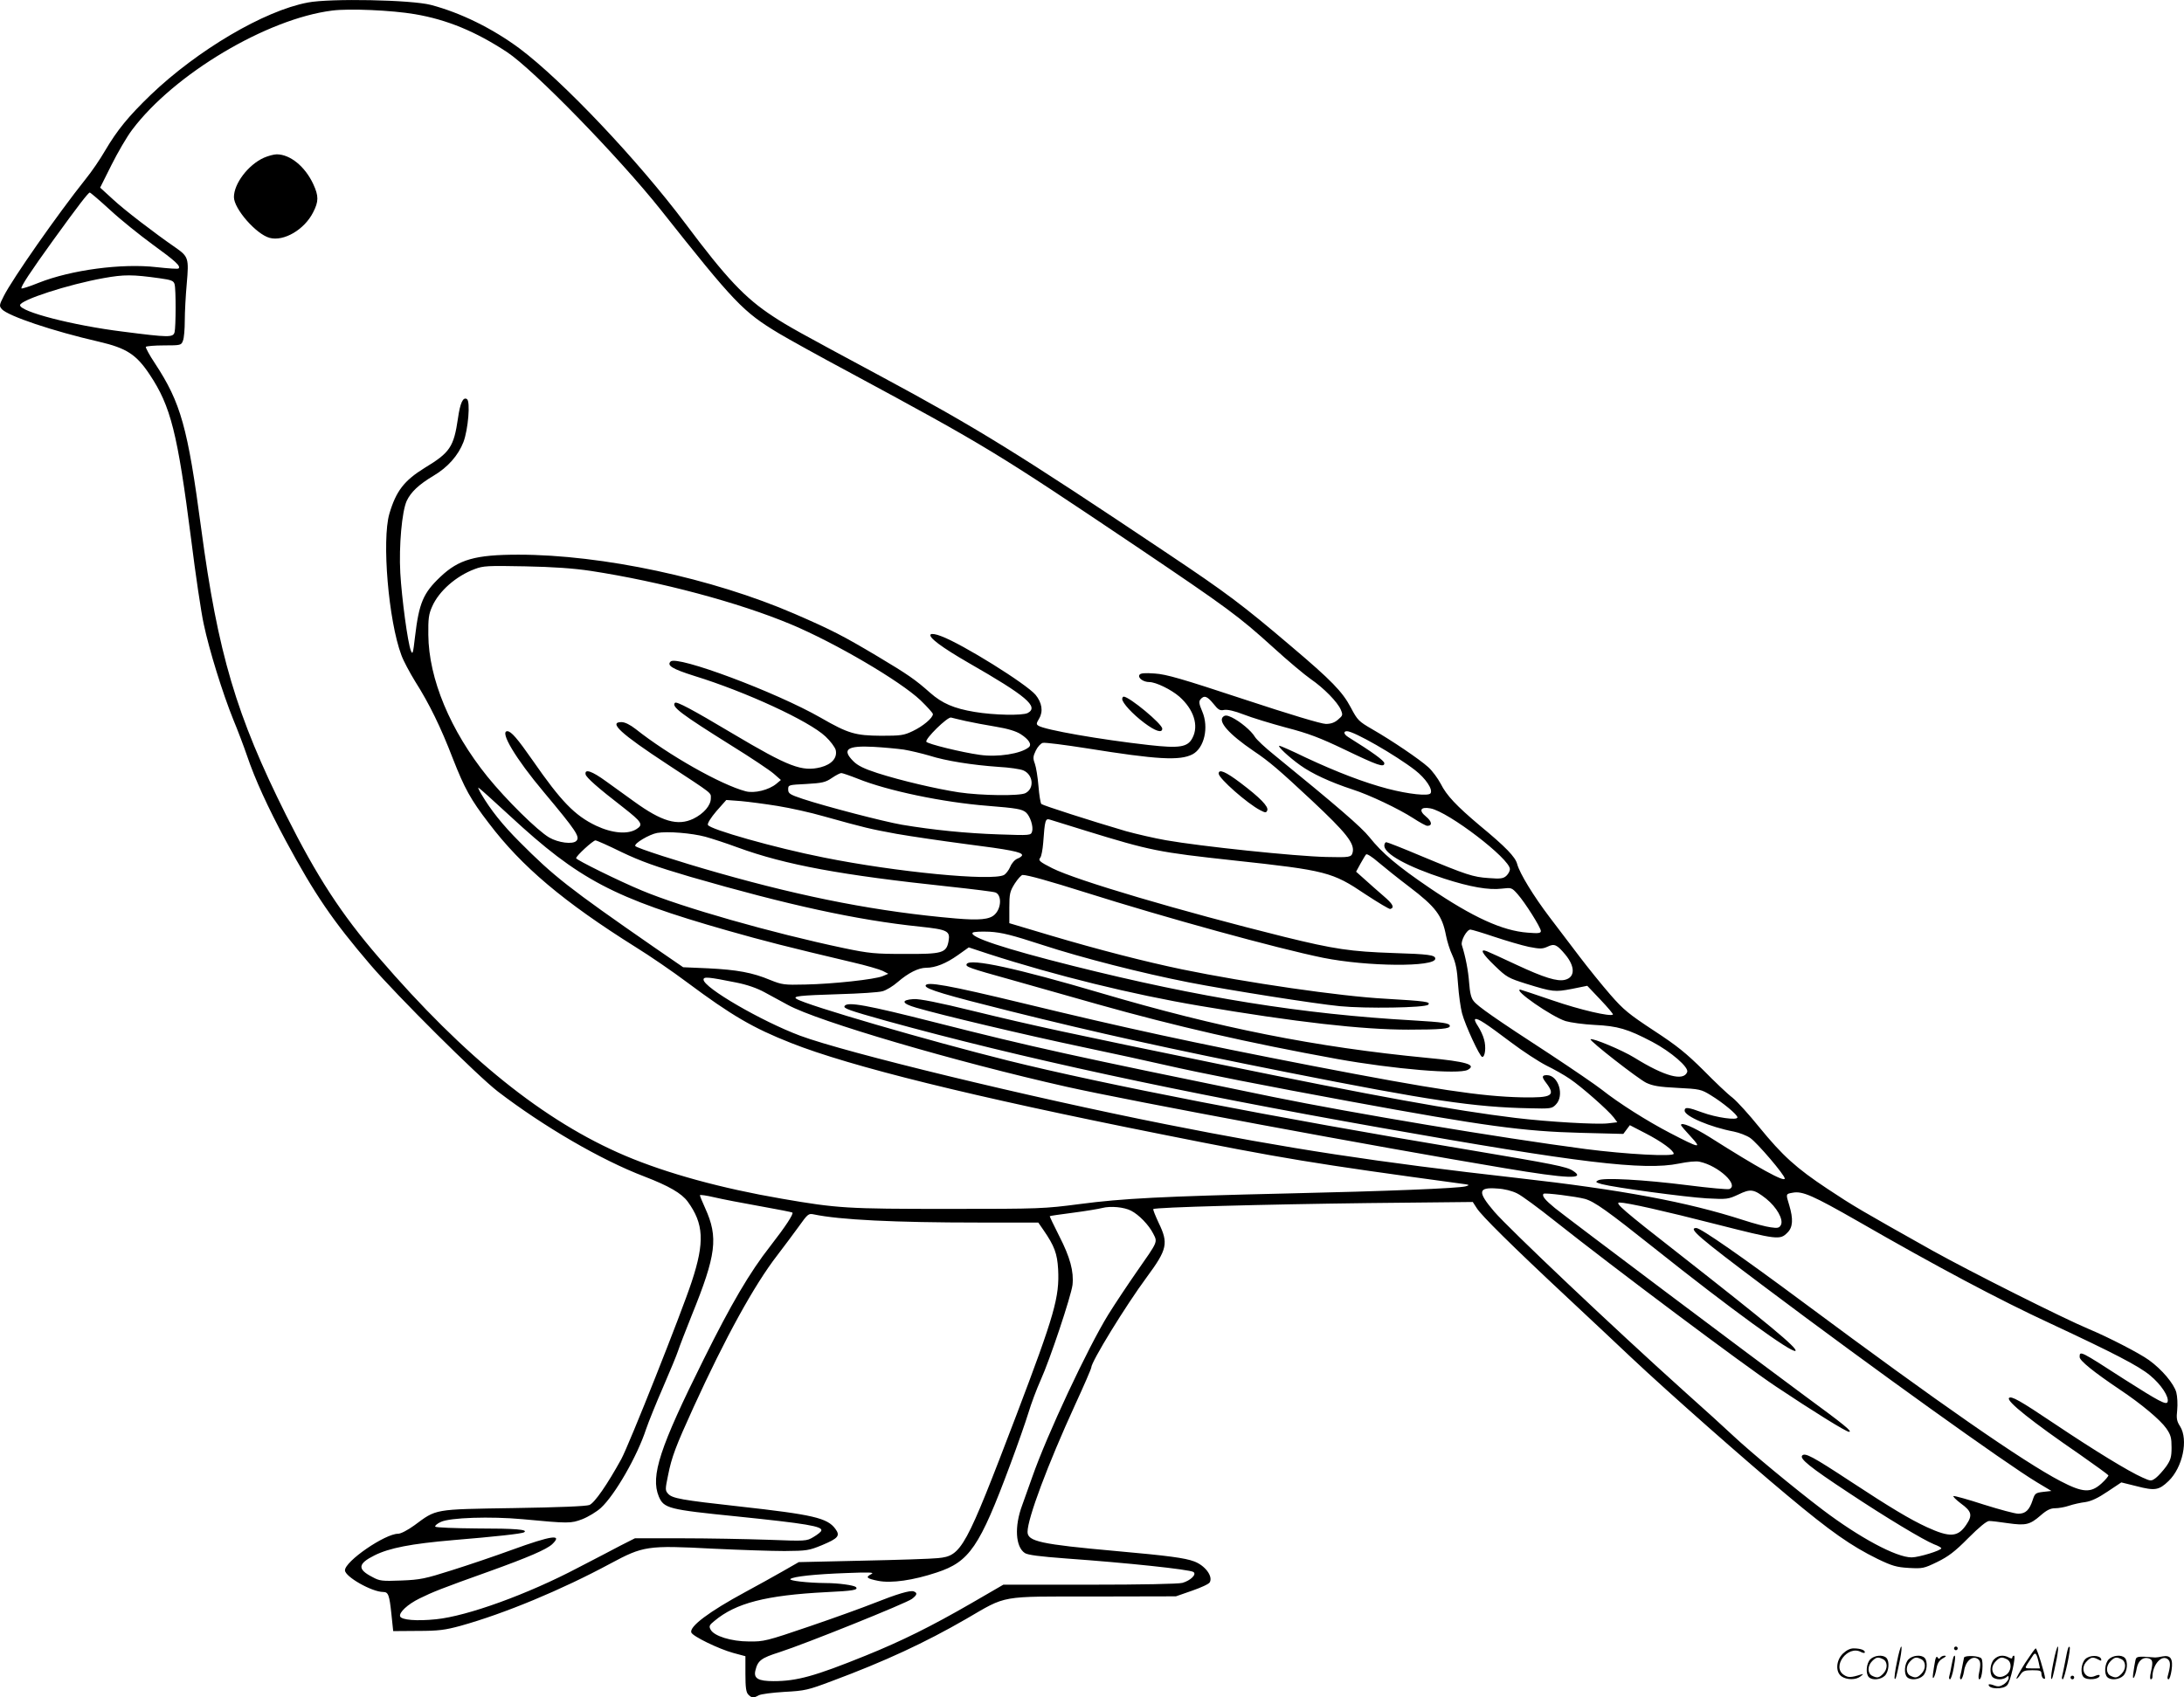 <svg version="1.0" xmlns="http://www.w3.org/2000/svg"
  viewBox="0 0 1199.848 932.726"
 preserveAspectRatio="xMidYMid meet">
<g transform="translate(-0.483,932.807) scale(0.1,-0.1)"
fill="#000000" stroke="none">
<path d="M1695 9314 c-239 -45 -605 -261 -863 -508 -122 -118 -182 -191 -250
-306 -27 -47 -75 -117 -106 -155 -156 -196 -402 -548 -450 -643 -26 -51 -26
-55 -11 -73 36 -38 278 -120 535 -179 150 -35 204 -70 277 -180 116 -174 153
-320 228 -906 24 -193 55 -402 69 -465 30 -143 104 -380 162 -524 25 -60 59
-150 76 -200 43 -127 113 -281 214 -469 158 -293 257 -438 465 -681 146 -170
586 -608 699 -695 251 -192 566 -376 805 -467 135 -52 204 -92 238 -138 88
-121 94 -222 22 -440 -56 -171 -344 -896 -387 -975 -76 -138 -146 -240 -175
-252 -19 -7 -162 -13 -418 -17 -441 -7 -421 -4 -544 -95 -36 -26 -74 -46 -89
-46 -72 0 -292 -151 -292 -201 0 -35 148 -119 210 -119 28 0 34 -16 45 -120
l10 -95 135 1 c115 0 150 5 235 28 241 67 556 198 823 342 181 97 203 101 562
82 146 -7 324 -13 395 -13 123 1 134 3 205 32 91 38 102 52 74 90 -44 60 -123
78 -528 123 -316 35 -368 44 -391 70 -16 18 -16 24 0 101 20 101 42 159 140
374 174 381 333 671 460 835 36 47 89 118 118 158 49 69 54 73 82 67 142 -30
444 -45 907 -45 l327 0 29 -42 c60 -87 75 -129 80 -214 8 -153 -19 -249 -230
-804 -280 -734 -300 -772 -430 -784 -35 -4 -221 -10 -414 -14 l-351 -8 -89
-51 c-49 -28 -141 -79 -204 -113 -200 -108 -310 -191 -297 -223 8 -21 150 -90
230 -112 l67 -18 0 -98 c0 -75 4 -101 16 -113 19 -19 28 -20 57 -4 12 7 76 15
142 19 112 6 129 10 259 59 293 109 514 212 739 342 227 132 178 123 702 123
l450 1 89 31 c49 17 93 37 97 46 19 33 -26 93 -86 115 -51 19 -140 31 -430 57
-413 37 -485 53 -485 105 0 74 111 370 261 698 49 106 89 199 89 205 0 32 189
340 305 497 113 153 120 186 65 299 -18 39 -32 73 -29 75 9 10 617 26 1180 33
l575 6 22 -34 c25 -40 190 -204 506 -499 126 -118 282 -264 345 -324 204 -192
629 -567 856 -756 239 -200 350 -277 494 -348 81 -39 105 -46 173 -50 75 -4
82 -3 156 33 61 30 97 57 170 131 60 60 101 94 115 94 11 0 57 -5 102 -12 99
-14 121 -9 180 42 34 30 55 40 80 40 19 0 54 6 77 14 24 8 64 17 90 20 32 5
69 22 122 58 l75 50 85 -21 c100 -26 122 -22 175 29 77 75 109 226 63 300 -19
29 -21 44 -16 90 3 31 1 74 -5 97 -13 47 -78 125 -150 177 -51 37 -221 125
-331 171 -141 59 -645 312 -859 431 -397 223 -433 244 -576 339 -172 114 -247
182 -376 340 -54 67 -120 140 -146 161 -27 20 -99 89 -161 152 -93 92 -143
133 -270 216 -138 91 -167 114 -241 199 -46 53 -122 147 -169 209 -47 62 -121
159 -164 216 -88 116 -164 240 -178 292 -10 39 -63 94 -206 212 -128 108 -182
165 -214 229 -16 30 -46 71 -68 91 -50 45 -201 147 -307 208 -76 44 -82 50
-119 120 -46 87 -106 149 -327 336 -268 228 -356 294 -679 510 -824 552 -1051
692 -1579 976 -452 243 -505 272 -590 328 -154 101 -255 208 -481 510 -262
349 -673 783 -910 961 -148 110 -324 197 -488 240 -106 28 -553 37 -677 13z
m590 -64 c176 -30 333 -95 505 -208 147 -97 616 -579 845 -867 405 -511 451
-560 649 -679 43 -26 221 -125 395 -218 745 -402 800 -436 1566 -951 507 -342
564 -384 755 -557 80 -73 172 -150 205 -173 73 -50 148 -127 166 -169 12 -29
11 -32 -15 -54 -19 -17 -40 -24 -67 -24 -25 0 -198 52 -452 136 -339 112 -425
137 -488 141 -56 4 -78 2 -84 -7 -11 -17 21 -40 54 -40 36 0 120 -41 165 -80
79 -70 108 -159 72 -227 -26 -51 -71 -58 -240 -39 -267 30 -570 83 -606 106
-13 8 -12 13 4 40 23 39 15 87 -20 130 -51 60 -400 278 -518 322 -30 12 -53
15 -58 10 -15 -15 60 -71 209 -157 316 -181 387 -241 324 -275 -29 -15 -185
-12 -292 6 -114 19 -178 47 -244 105 -81 72 -121 100 -290 201 -190 113 -250
144 -455 233 -453 196 -1056 325 -1517 325 -237 0 -328 -26 -429 -122 -94 -89
-117 -143 -139 -328 -11 -94 -13 -102 -23 -77 -17 42 -50 287 -58 427 -8 149
9 337 35 395 23 49 66 90 148 139 78 46 136 112 164 185 26 69 39 224 19 236
-21 13 -37 -20 -49 -105 -23 -158 -44 -189 -183 -273 -113 -70 -157 -127 -194
-252 -42 -145 -5 -588 66 -777 11 -31 46 -96 76 -145 77 -121 141 -252 207
-424 64 -163 97 -224 197 -354 181 -239 411 -433 808 -682 76 -47 203 -134
283 -194 243 -181 361 -250 569 -332 325 -129 997 -295 2031 -501 669 -134
839 -162 1649 -272 49 -6 52 -8 27 -15 -39 -11 -441 -27 -972 -39 -697 -16
-917 -28 -1145 -58 -201 -26 -216 -27 -725 -27 -559 0 -608 3 -915 56 -332 57
-631 139 -860 236 -445 189 -882 540 -1354 1089 -207 240 -340 445 -510 784
-273 546 -374 886 -466 1575 -74 556 -112 690 -253 905 -31 46 -53 88 -51 92
3 4 48 8 100 8 92 0 95 1 104 26 6 14 10 64 10 110 0 47 5 139 11 205 12 137
9 147 -61 196 -116 80 -283 208 -345 266 l-70 64 62 124 c34 68 85 156 114
194 230 306 740 610 1099 655 93 12 326 2 455 -20z m-1675 -1076 c57 -53 163
-138 234 -190 124 -90 155 -118 142 -131 -3 -4 -58 0 -121 7 -191 22 -469 -15
-648 -86 -49 -20 -91 -33 -94 -31 -7 7 50 93 174 265 138 191 193 262 201 262
4 0 54 -43 112 -96z m272 -375 c65 -9 77 -14 82 -33 8 -28 7 -235 0 -263 -8
-30 -29 -30 -286 3 -273 34 -563 109 -563 145 0 28 264 114 460 149 112 20
157 20 307 -1z m2368 -1608 c384 -59 812 -173 1101 -294 243 -102 599 -311
711 -417 37 -36 68 -70 68 -76 0 -21 -55 -67 -110 -93 -50 -24 -66 -26 -175
-26 -141 1 -180 12 -331 99 -248 142 -790 344 -825 309 -22 -22 10 -41 130
-79 285 -88 631 -248 721 -333 27 -25 52 -59 56 -74 10 -43 -21 -79 -82 -95
-103 -26 -176 2 -484 185 -223 133 -308 178 -317 169 -21 -21 34 -62 312 -236
105 -65 208 -134 230 -153 l40 -35 -25 -21 c-41 -34 -121 -54 -169 -41 -136
36 -424 199 -604 342 -31 24 -59 38 -78 38 -73 0 -5 -63 251 -231 257 -169
240 -155 240 -188 0 -39 -39 -84 -96 -112 -86 -41 -173 -16 -326 95 -43 31
-112 81 -154 111 -77 56 -118 70 -112 38 3 -17 66 -73 207 -182 102 -80 111
-94 74 -118 -48 -32 -135 -24 -224 18 -117 56 -192 134 -348 359 -83 119 -118
160 -139 160 -44 0 46 -151 200 -334 179 -214 201 -247 179 -269 -20 -20 -99
-10 -149 19 -65 38 -237 208 -339 334 -204 253 -323 538 -325 780 -1 88 2 113
21 155 37 85 132 168 234 206 47 18 72 19 277 15 155 -3 267 -11 360 -25z
m3421 -730 c27 -34 36 -39 59 -34 18 3 56 -5 107 -25 43 -17 148 -49 233 -72
124 -32 188 -57 320 -120 185 -89 220 -101 220 -76 0 14 -67 62 -197 143 -26
16 -30 33 -8 33 38 0 265 -130 374 -214 58 -45 99 -106 85 -127 -10 -17 -121
-5 -236 25 -129 34 -278 91 -447 170 -76 37 -142 66 -147 66 -15 0 51 -62 114
-107 64 -46 165 -93 287 -133 94 -30 255 -107 334 -158 35 -23 70 -42 77 -42
29 0 26 24 -7 51 -42 34 -30 55 24 45 99 -18 437 -277 437 -334 0 -10 -9 -27
-20 -37 -17 -15 -32 -17 -97 -12 -86 6 -118 16 -375 123 -97 41 -181 74 -187
74 -6 0 -11 -9 -11 -19 0 -45 126 -115 329 -181 142 -46 245 -64 317 -55 52 6
54 6 86 -30 41 -46 128 -184 128 -203 0 -12 -13 -14 -72 -9 -139 10 -302 85
-538 245 -178 121 -261 191 -332 280 -45 56 -176 169 -522 451 -50 40 -98 85
-107 100 -20 34 -82 85 -127 107 -26 12 -36 13 -47 4 -31 -26 31 -96 166 -188
88 -59 141 -105 320 -272 190 -178 237 -237 225 -286 -7 -27 -16 -28 -146 -25
-171 4 -687 58 -880 92 -63 11 -162 34 -220 50 -191 56 -455 141 -464 149 -5
5 -12 49 -16 98 -4 49 -13 105 -20 124 -11 29 -10 40 5 71 10 21 27 40 39 43
12 3 121 -11 242 -30 386 -62 510 -69 580 -33 65 34 91 148 54 235 -18 42 -20
55 -10 67 20 24 37 18 71 -24z m-1361 -95 c36 -8 110 -22 165 -31 67 -11 112
-25 137 -41 45 -29 63 -57 45 -72 -43 -36 -171 -56 -269 -42 -101 14 -287 60
-294 72 -9 15 117 139 136 133 8 -2 44 -11 80 -19z m-340 -157 c36 -6 99 -21
140 -33 90 -29 237 -52 380 -62 58 -3 119 -12 136 -19 55 -23 63 -99 13 -125
-30 -17 -244 -14 -366 4 -124 19 -317 64 -448 106 -74 24 -108 41 -132 65 -65
65 -34 87 112 79 55 -3 129 -10 165 -15z m-253 -160 c163 -66 469 -130 713
-149 162 -13 190 -18 212 -37 23 -21 41 -78 33 -104 -7 -22 -9 -22 -184 -16
-178 6 -358 24 -531 53 -103 18 -418 100 -545 142 -72 24 -80 30 -80 52 0 25
1 25 100 30 87 5 105 9 140 33 22 15 45 27 52 27 6 0 47 -14 90 -31z m-1910
-205 c378 -350 569 -451 1193 -629 208 -59 321 -88 689 -175 74 -17 149 -39
165 -47 l31 -16 -31 -13 c-43 -18 -273 -43 -424 -46 -118 -3 -129 -1 -194 25
-98 41 -182 56 -340 64 l-138 6 -157 108 c-476 330 -554 392 -743 582 -92 92
-158 175 -208 260 -12 20 -20 37 -17 37 3 0 81 -70 174 -156z m1471 55 c68
-11 181 -36 250 -56 233 -65 256 -70 402 -97 80 -14 251 -39 380 -56 243 -31
310 -44 310 -61 0 -5 -11 -14 -25 -19 -15 -6 -32 -25 -40 -45 -8 -19 -24 -39
-34 -45 -66 -35 -594 16 -991 96 -268 53 -627 155 -636 179 -4 8 17 41 47 76
l54 61 80 -6 c44 -4 135 -16 203 -27z m1692 -136 c357 -110 399 -118 812 -163
510 -55 543 -64 724 -186 70 -46 132 -83 137 -81 25 8 14 28 -39 73 -31 27
-78 68 -103 91 l-46 41 24 44 c13 23 27 47 31 51 4 5 34 -14 66 -42 33 -28
109 -89 171 -136 146 -111 181 -158 202 -268 6 -31 21 -80 35 -109 18 -40 26
-78 31 -158 4 -58 14 -130 22 -160 17 -65 98 -240 111 -240 16 0 22 55 10 96
-5 21 -21 54 -34 74 -13 19 -20 36 -14 38 14 5 57 -23 195 -127 66 -50 154
-107 195 -128 41 -20 100 -53 130 -74 64 -43 210 -172 240 -211 l20 -27 -52
-6 c-61 -7 -326 8 -508 30 -337 41 -767 119 -1625 295 -838 172 -1023 212
-1347 291 -199 49 -302 69 -334 67 -71 -5 -66 -24 13 -47 135 -40 604 -151
908 -215 171 -36 378 -81 460 -100 191 -44 563 -117 1015 -200 739 -136 956
-165 1269 -173 l234 -6 18 24 18 24 85 -44 c88 -45 156 -95 156 -113 0 -17
-261 -3 -485 26 -477 63 -1273 196 -1715 286 -1113 228 -1314 272 -1858 410
-374 95 -482 115 -497 90 -8 -13 20 -23 230 -82 736 -203 1601 -390 2715 -587
1089 -193 1447 -236 1638 -197 49 10 96 15 115 10 103 -22 218 -129 162 -150
-8 -3 -110 6 -227 21 -246 31 -465 43 -493 27 -17 -9 -14 -11 20 -21 72 -19
458 -71 576 -78 112 -6 118 -5 174 21 68 33 85 30 153 -23 58 -47 96 -114 81
-144 -9 -17 -18 -19 -57 -13 -25 3 -93 21 -151 40 -307 99 -664 166 -1241 231
-772 87 -1257 161 -1930 295 -750 149 -1761 394 -2010 487 -211 79 -530 264
-530 308 0 17 25 15 179 -16 61 -12 115 -31 157 -54 35 -19 92 -50 127 -69
163 -90 923 -313 1532 -450 343 -77 1697 -329 2405 -447 350 -59 450 -62 377
-15 -33 23 -112 38 -577 116 -1070 178 -2004 360 -2527 490 -437 109 -1110
305 -1162 339 -23 15 14 19 235 26 110 3 217 10 237 16 20 5 58 28 83 50 59
51 115 79 157 79 50 0 109 23 175 70 l59 42 109 -36 c368 -119 791 -223 1159
-285 531 -90 893 -131 1147 -131 179 0 228 5 228 20 0 16 -37 21 -205 31 -603
34 -1170 125 -1864 299 -379 95 -575 160 -552 183 5 5 45 7 93 5 67 -4 122
-18 288 -72 220 -72 550 -156 805 -206 220 -43 696 -118 830 -131 142 -14 469
-9 486 8 16 16 -15 20 -237 33 -244 13 -759 88 -1114 161 -206 43 -459 108
-722 186 l-228 68 0 85 c0 77 3 90 30 133 17 26 36 47 43 47 28 0 145 -33 342
-95 446 -141 1054 -308 1308 -360 244 -49 617 -52 617 -5 0 20 -36 25 -230 31
-234 8 -324 21 -600 89 -571 142 -1141 310 -1274 377 -69 35 -79 43 -66 58 6
7 13 44 16 81 9 126 12 136 37 128 12 -4 101 -31 197 -61z m-2090 -33 c36 -10
116 -36 178 -59 263 -96 569 -152 1162 -215 130 -14 243 -28 253 -32 36 -13
34 -87 -4 -122 -28 -27 -85 -32 -214 -21 -418 36 -820 113 -1302 250 -219 62
-451 137 -458 148 -8 14 77 64 120 72 58 10 190 -1 265 -21z m-459 -85 c105
-50 186 -79 376 -135 536 -155 915 -238 1262 -274 152 -16 167 -24 157 -80
-12 -65 -34 -71 -241 -70 -163 0 -195 3 -334 32 -394 83 -890 224 -1111 317
-123 51 -360 168 -360 177 0 13 92 97 106 98 7 0 72 -29 145 -65z m4794 -465
c66 -22 151 -47 189 -55 62 -12 74 -12 103 1 37 18 51 12 97 -43 55 -66 55
-125 -1 -139 -42 -11 -116 12 -266 82 -78 37 -152 70 -164 75 -42 16 -25 -14
45 -81 64 -62 74 -67 172 -98 146 -45 156 -46 251 -28 l84 17 73 -77 c40 -42
71 -79 68 -81 -13 -13 -181 26 -332 78 -94 32 -174 59 -177 59 -42 0 173 -149
249 -173 27 -8 99 -18 159 -21 127 -6 182 -22 317 -93 104 -55 202 -140 192
-166 -20 -52 -124 -24 -290 79 -66 41 -231 110 -241 101 -7 -8 261 -217 306
-239 36 -17 71 -23 172 -28 121 -6 130 -8 182 -40 66 -40 147 -107 147 -122 0
-18 -117 -1 -193 27 -78 29 -97 31 -97 10 0 -31 142 -91 270 -115 30 -6 71
-22 90 -35 40 -28 190 -204 190 -223 0 -22 -144 57 -412 227 -88 55 -158 85
-158 67 0 -4 24 -32 53 -63 64 -69 51 -66 -113 19 -127 66 -283 165 -375 238
-33 26 -159 112 -280 192 -306 199 -403 267 -424 295 -14 16 -21 47 -25 101
-5 67 -19 140 -40 207 -7 23 27 85 47 85 7 0 67 -18 132 -40z m125 -1410 c25
-12 117 -80 205 -150 333 -264 1037 -791 1215 -910 202 -135 387 -250 403
-250 21 0 -25 38 -242 197 -286 211 -1297 971 -1373 1032 -55 45 -74 68 -63
79 6 7 179 -15 227 -28 53 -15 124 -66 383 -272 418 -333 757 -579 774 -563
13 14 -153 151 -639 532 -305 238 -357 283 -328 283 41 0 249 -47 530 -119
339 -86 352 -88 393 -46 30 29 32 75 10 149 -20 65 -20 63 19 70 53 10 110
-15 360 -158 431 -248 775 -431 1056 -561 345 -161 485 -233 547 -285 61 -50
106 -119 96 -146 -7 -18 -48 4 -238 125 -243 157 -245 158 -245 122 0 -20 77
-82 221 -179 117 -78 222 -166 255 -213 25 -36 29 -52 29 -105 0 -53 -5 -69
-30 -105 -17 -23 -42 -51 -56 -62 -26 -19 -27 -19 -74 2 -77 34 -266 150 -481
294 -195 131 -239 155 -252 143 -16 -17 126 -130 391 -312 83 -58 153 -109
155 -113 1 -4 -15 -24 -38 -45 -59 -53 -102 -51 -225 13 -205 107 -674 433
-1407 978 -343 255 -570 413 -594 413 -47 0 11 -50 376 -324 600 -451 1327
-972 1495 -1073 l80 -48 -45 -5 c-42 -5 -46 -8 -58 -45 -18 -55 -39 -75 -79
-75 -18 0 -103 23 -189 50 -86 28 -161 49 -167 47 -5 -1 13 -20 41 -41 59 -43
65 -64 29 -117 -46 -68 -89 -71 -216 -13 -93 43 -200 107 -419 251 -210 138
-250 159 -266 143 -16 -17 40 -63 254 -204 206 -137 411 -260 470 -284 22 -8
40 -18 40 -22 0 -12 -124 -50 -163 -50 -85 0 -287 109 -488 261 -158 120 -395
316 -494 409 -38 36 -160 147 -270 245 -387 348 -961 892 -1041 985 -93 109
-90 135 16 127 40 -2 82 -13 110 -27z m-4160 -70 c96 -17 176 -33 178 -35 8
-7 -37 -76 -121 -184 -113 -144 -215 -318 -366 -622 -242 -486 -293 -642 -247
-754 28 -66 53 -72 430 -110 379 -39 471 -54 463 -78 -2 -7 -21 -22 -43 -35
-39 -23 -40 -23 -254 -15 -118 4 -330 8 -471 8 l-256 0 -79 -40 c-43 -23 -149
-78 -234 -122 -277 -146 -609 -266 -780 -283 -106 -11 -190 -4 -197 16 -7 21
41 66 106 98 73 36 120 55 386 150 211 76 311 119 343 148 61 58 -2 49 -222
-31 -93 -34 -241 -84 -330 -112 -145 -46 -172 -52 -276 -56 -106 -4 -119 -3
-159 19 -84 43 -81 73 11 119 82 41 201 64 433 84 229 19 377 35 389 43 25 15
-47 21 -256 21 -125 1 -229 5 -232 10 -3 5 11 17 31 26 50 24 273 31 448 15
256 -24 265 -24 329 0 33 13 79 41 102 62 78 72 200 285 248 432 14 41 56 145
94 232 38 88 75 177 82 199 7 22 41 110 75 195 135 333 147 428 74 589 -16 35
-29 67 -29 71 0 4 35 -1 78 -11 42 -10 156 -32 252 -49z m2039 -25 c43 -22 97
-78 121 -125 25 -49 28 -41 -90 -210 -48 -69 -118 -174 -156 -235 -113 -183
-337 -661 -418 -893 -19 -53 -44 -124 -56 -157 -43 -116 -36 -227 15 -261 17
-11 81 -19 227 -30 337 -24 675 -60 699 -74 20 -13 -15 -47 -60 -60 -22 -6
-225 -10 -510 -10 l-474 0 -176 -102 c-220 -127 -383 -208 -581 -288 -279
-113 -377 -140 -505 -140 -85 0 -111 15 -100 59 13 54 31 68 132 100 143 46
699 270 728 293 29 22 31 33 10 41 -19 8 -94 -15 -220 -65 -55 -22 -212 -79
-350 -126 -240 -82 -254 -85 -335 -84 -98 0 -193 30 -211 65 -10 18 -8 25 21
48 117 98 282 141 614 158 148 7 178 12 163 28 -11 10 -96 22 -167 22 -100 1
-202 13 -193 22 14 14 138 27 308 33 125 5 155 4 138 -5 -35 -18 -28 -25 37
-38 72 -14 192 3 321 46 180 59 235 139 404 593 40 107 85 236 100 285 15 50
45 130 67 179 52 115 167 461 175 523 8 74 -13 152 -73 269 -30 59 -53 108
-52 109 2 2 59 10 128 19 69 9 141 21 160 26 46 12 121 5 159 -15z M1454 8461
c-86 -39 -164 -142 -164 -216 0 -64 122 -204 196 -224 78 -21 191 45 239 140
31 60 31 90 1 155 -45 97 -127 164 -201 164 -16 0 -48 -9 -71 -19z M6170 5487
c0 -21 57 -83 121 -131 61 -46 99 -58 99 -32 0 26 -181 176 -212 176 -4 0 -8
-6 -8 -13z M6700 5077 c0 -26 158 -165 228 -201 29 -15 33 -15 39 -1 8 21 -40
70 -147 151 -82 62 -120 78 -120 51z M5316 4031 c-9 -15 10 -22 244 -87 107
-30 322 -91 477 -135 430 -121 823 -211 1313 -300 312 -56 669 -86 718 -60 52
28 -8 46 -223 66 -613 59 -1141 164 -1795 357 -458 135 -715 191 -734 159z
M5090 3911 c0 -18 110 -51 467 -140 473 -118 874 -207 1518 -335 782 -155
1029 -192 1332 -198 116 -3 124 -2 145 20 49 49 15 162 -49 162 -28 0 -29 -10
-5 -41 55 -72 35 -84 -132 -81 -225 5 -477 43 -1151 173 -665 129 -1028 208
-1585 343 -418 101 -540 123 -540 97z M10426 194 c-10 -47 -15 -88 -12 -91 5
-6 9 7 30 110 7 37 10 67 6 67 -4 0 -15 -39 -24 -86z M10740 270 c0 -5 5 -10
10 -10 6 0 10 5 10 10 0 6 -4 10 -10 10 -5 0 -10 -4 -10 -10z M11286 194 c-10
-47 -15 -88 -12 -91 5 -6 9 7 30 110 7 37 10 67 6 67 -4 0 -15 -39 -24 -86z
M11366 269 c-3 -8 -10 -41 -16 -74 -6 -33 -14 -68 -16 -77 -3 -10 -1 -18 3
-18 10 0 46 171 38 178 -2 3 -7 -1 -9 -9z M10129 241 c-38 -38 -41 -101 -7
-125 29 -20 79 -20 104 0 18 14 18 15 1 10 -53 -17 -69 -17 -92 -2 -69 45 21
166 94 126 12 -6 21 -7 21 -1 0 12 -25 21 -62 21 -19 0 -39 -10 -59 -29z
M11130 189 c-28 -45 -49 -83 -47 -85 2 -3 12 7 21 21 14 21 24 25 66 25 43 0
50 -3 50 -19 0 -11 5 -23 10 -26 6 -3 10 -3 10 1 0 20 -44 164 -51 164 -4 0
-30 -37 -59 -81z m75 4 l7 -33 -42 0 c-42 0 -42 0 -28 23 8 12 21 32 29 44 15
25 22 18 34 -34z M10280 210 c-22 -22 -27 -79 -8 -98 19 -19 66 -14 88 8 22
22 27 79 8 98 -19 19 -66 14 -88 -8z m71 0 c25 -14 25 -54 -1 -80 -23 -23 -33
-24 -61 -10 -25 14 -25 54 1 80 23 23 33 24 61 10z M10490 210 c-22 -22 -27
-79 -8 -98 19 -19 66 -14 88 8 22 22 27 79 8 98 -19 19 -66 14 -88 -8z m71 0
c25 -14 25 -54 -1 -80 -23 -23 -33 -24 -61 -10 -25 14 -25 54 1 80 23 23 33
24 61 10z M10636 204 c-3 -16 -8 -47 -11 -69 -8 -51 10 -26 19 27 5 27 15 42
34 53 18 10 22 14 10 15 -9 0 -20 -5 -24 -11 -5 -8 -9 -8 -14 1 -5 8 -10 3
-14 -16z M10737 223 c-2 -4 -7 -26 -11 -48 -4 -22 -9 -48 -12 -57 -3 -10 -1
-18 4 -18 4 0 14 28 20 62 11 58 10 81 -1 61z M10795 220 c-1 -3 -5 -23 -9
-45 -4 -22 -9 -48 -12 -57 -3 -10 -1 -18 4 -18 5 0 13 20 17 45 7 53 44 87 74
68 17 -11 19 -28 8 -80 -4 -18 -3 -33 2 -33 16 0 24 99 11 115 -12 14 -87 18
-95 5z M10960 210 c-22 -22 -27 -79 -8 -98 7 -7 24 -12 38 -12 14 0 31 5 38
12 9 9 12 8 12 -5 0 -9 -12 -24 -26 -34 -21 -13 -32 -15 -55 -6 -16 6 -29 8
-29 3 0 -24 81 -27 102 -2 18 19 50 162 37 162 -5 0 -9 -5 -9 -10 0 -7 -6 -7
-19 0 -30 16 -59 12 -81 -10z m71 0 c29 -16 25 -65 -6 -86 -56 -37 -103 28
-55 76 23 23 33 24 61 10z M11461 211 c-23 -23 -28 -80 -9 -99 19 -19 88 -13
88 9 0 5 -11 4 -24 -2 -54 -25 -89 38 -46 81 23 23 33 24 62 9 16 -9 19 -8 16
3 -8 22 -64 22 -87 -1z M11590 210 c-22 -22 -27 -79 -8 -98 19 -19 66 -14 88
8 22 22 27 79 8 98 -19 19 -66 14 -88 -8z m71 0 c25 -14 25 -54 -1 -80 -23
-23 -33 -24 -61 -10 -25 14 -25 54 1 80 23 23 33 24 61 10z M11736 201 c-3
-14 -8 -44 -11 -66 -8 -51 10 -26 19 27 8 41 35 63 66 53 22 -7 24 -21 11 -77
-5 -22 -5 -38 0 -38 5 0 9 6 9 13 0 68 51 125 85 97 15 -13 15 -35 -1 -92 -3
-10 -1 -18 4 -18 6 0 13 23 17 50 9 63 -5 84 -49 76 -17 -4 -35 -6 -41 -6
-101 8 -104 7 -109 -19z M11380 110 c0 -5 5 -10 10 -10 6 0 10 5 10 10 0 6 -4
10 -10 10 -5 0 -10 -4 -10 -10z"/>
</g>
</svg>
